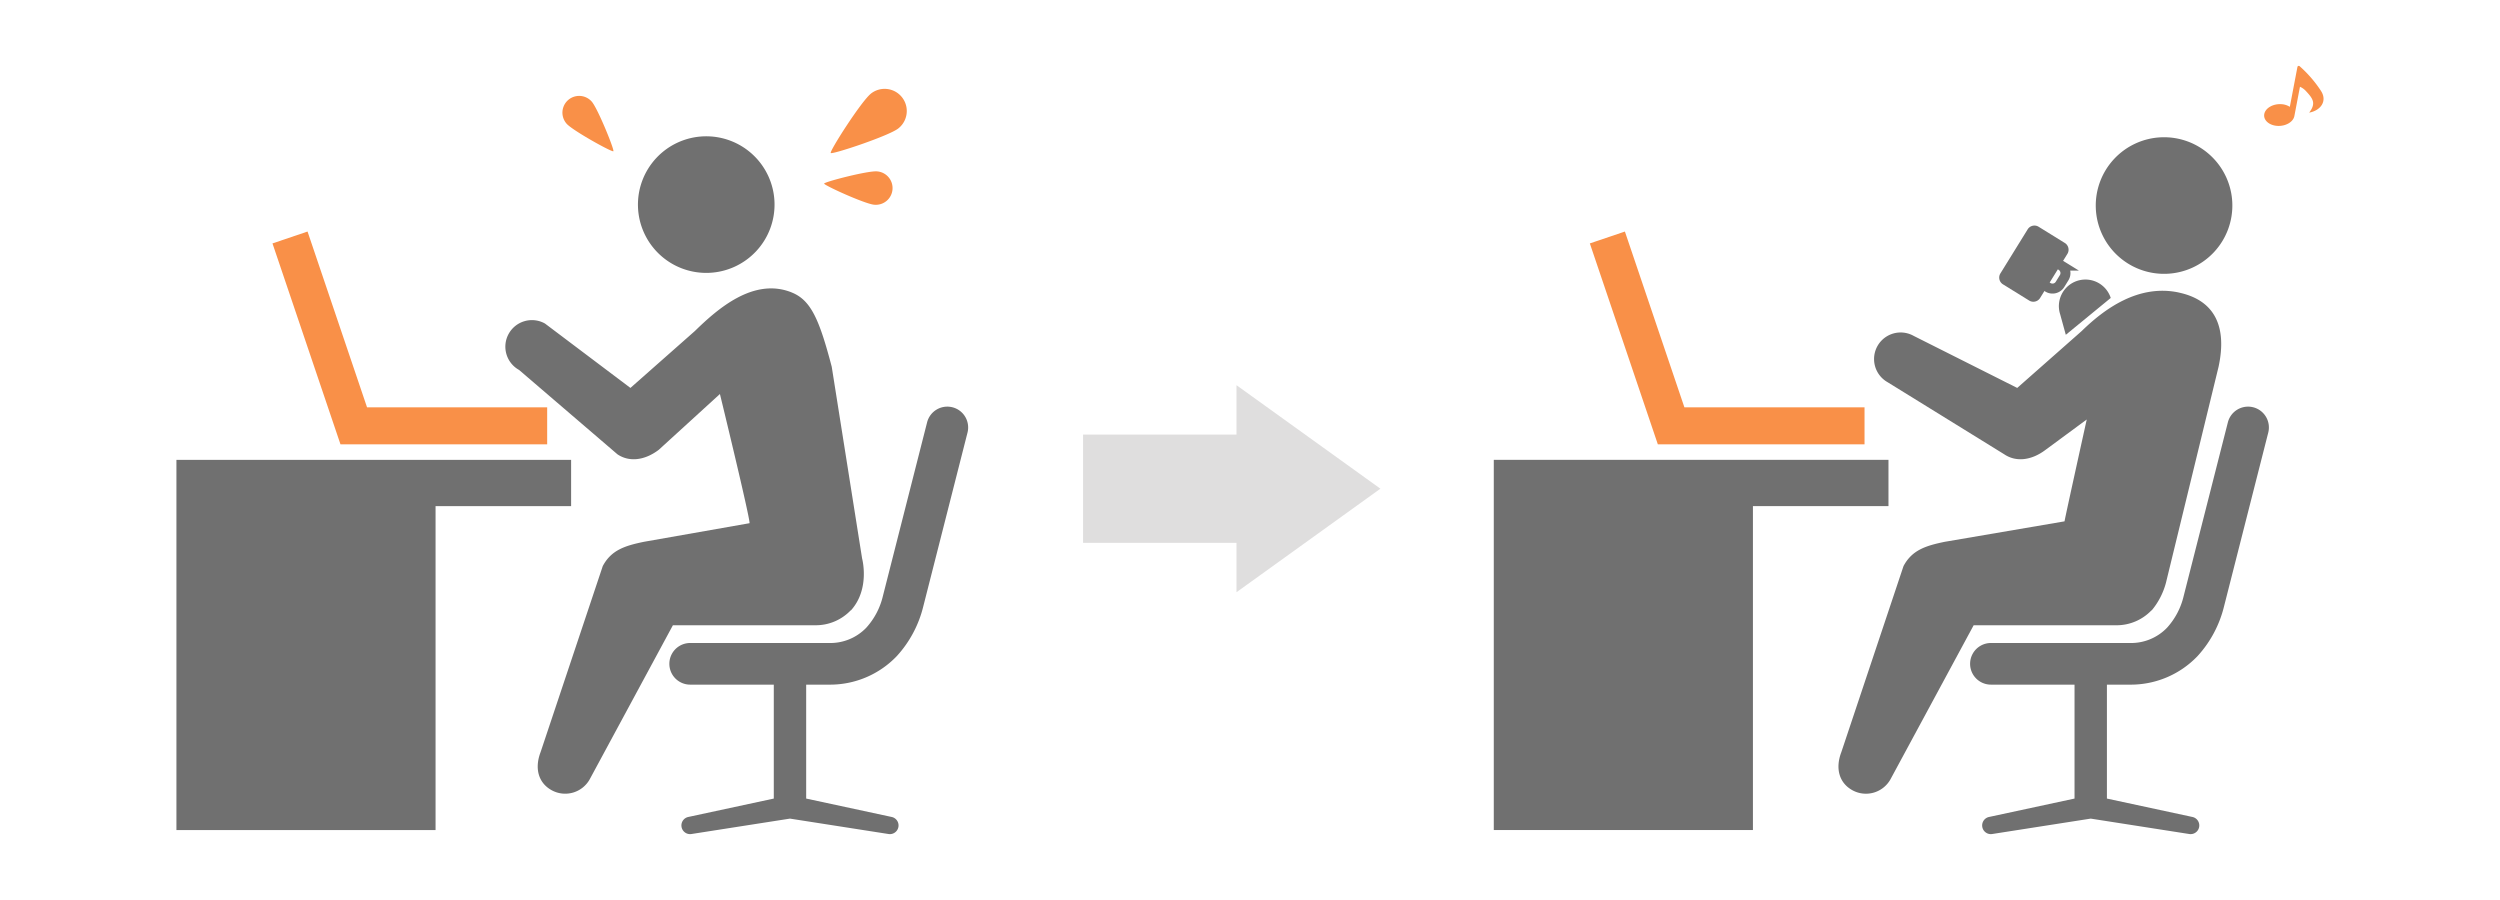 <svg xmlns="http://www.w3.org/2000/svg" xmlns:xlink="http://www.w3.org/1999/xlink" width="500" height="180" viewBox="0 0 500 180">
  <defs>
    <clipPath id="clip-path">
      <rect id="長方形_1336" data-name="長方形 1336" width="500" height="180" transform="translate(780 827)" fill="none" stroke="#707070" stroke-width="1"/>
    </clipPath>
    <clipPath id="clip-path-2">
      <rect id="長方形_1453" data-name="長方形 1453" width="429.428" height="153.648" fill="none"/>
    </clipPath>
  </defs>
  <g id="マスクグループ_15" data-name="マスクグループ 15" transform="translate(-780 -827)" clip-path="url(#clip-path)">
    <g id="グループ_5894" data-name="グループ 5894" transform="translate(815.285 840.176)">
      <path id="パス_12938" data-name="パス 12938" d="M263.472,78.792v74.039H315.3V88.046H342.41V78.792Z" fill="#707070"/>
      <g id="グループ_5891" data-name="グループ 5891">
        <g id="グループ_5890" data-name="グループ 5890" clip-path="url(#clip-path-2)">
          <path id="パス_12939" data-name="パス 12939" d="M383.875,28.394a13.659,13.659,0,1,0,13.189-14.113,13.658,13.658,0,0,0-13.189,14.113" fill="#707070"/>
          <path id="パス_12940" data-name="パス 12940" d="M415.354,68.279a4.17,4.17,0,0,0-5.064,3.01l-8.848,34.769a14.311,14.311,0,0,1-3.329,6.322,9.982,9.982,0,0,1-7.474,3.043H362.9a4.164,4.164,0,1,0,0,8.328h16.722v22.786l-17.061,3.671a1.735,1.735,0,0,0,.317,3.44,1.862,1.862,0,0,0,.322-.029l19.66-3.073,19.659,3.073a1.854,1.854,0,0,0,.322.029,1.735,1.735,0,0,0,.318-3.44l-17.06-3.671V123.751h4.539a18.454,18.454,0,0,0,13.6-5.722,22.7,22.7,0,0,0,5.272-9.882l8.856-34.805a4.166,4.166,0,0,0-3.009-5.063" fill="#707070"/>
          <path id="パス_12941" data-name="パス 12941" d="M337.621,75.693H296.283l-13.6-40.186,7.012-2.375,11.9,35.157h36.027Z" fill="#f99048"/>
          <path id="パス_12942" data-name="パス 12942" d="M400.444,45.32c-8.02-1.695-14.807,3.24-19.384,7.706l-12.9,11.383L347.437,53.994a5.315,5.315,0,1,0-5.187,9.279l23.329,14.419c2.319,1.564,5.4,1.255,8.248-.9l8.236-6.07s-4.3,19.451-4.441,20.371l-23.938,4.088c-3.836.792-6.571,1.662-8.269,4.864l-12.44,37.225c-1.214,3.18-.476,6.131,2.246,7.614a5.613,5.613,0,0,0,7.613-2.246l16.611-30.761h28.584a9.645,9.645,0,0,0,6.987-2.991c.016,0,.039.008.05,0a14.372,14.372,0,0,0,2.847-5.536l10.516-43.173c1.734-8.064-.763-13.323-7.985-14.851" fill="#707070"/>
          <path id="パス_12943" data-name="パス 12943" d="M78.938,78.792H0v74.04H51.827V88.046H78.938Z" fill="#707070"/>
          <path id="パス_12944" data-name="パス 12944" d="M92.313,28.206A13.659,13.659,0,1,0,105.5,14.093,13.658,13.658,0,0,0,92.313,28.206" fill="#707070"/>
          <path id="パス_12945" data-name="パス 12945" d="M155.2,68.279a4.17,4.17,0,0,0-5.064,3.01l-8.848,34.769a14.311,14.311,0,0,1-3.329,6.322,9.982,9.982,0,0,1-7.474,3.043H102.751a4.164,4.164,0,1,0,0,8.328h16.722v22.786l-17.061,3.671a1.735,1.735,0,0,0,.317,3.44,1.863,1.863,0,0,0,.322-.029l19.66-3.073,19.659,3.073a1.854,1.854,0,0,0,.322.029,1.735,1.735,0,0,0,.318-3.44l-17.06-3.671V123.751h4.539a18.454,18.454,0,0,0,13.6-5.722,22.7,22.7,0,0,0,5.272-9.882l8.856-34.805a4.166,4.166,0,0,0-3.009-5.063" fill="#707070"/>
          <path id="パス_12946" data-name="パス 12946" d="M74.149,75.693H32.811l-13.6-40.186,7.012-2.375,11.9,35.157H74.149Z" fill="#f99048"/>
          <path id="パス_12947" data-name="パス 12947" d="M123.077,45.32c-7.6-3.077-14.807,3.24-19.384,7.706L90.8,64.409,73.716,51.535a5.315,5.315,0,1,0-5.186,9.279L88.212,77.692c2.319,1.564,5.4,1.255,8.248-.9L108.7,65.625s6.066,24.919,5.924,25.839L93.534,95.178c-3.836.792-6.57,1.662-8.268,4.864l-12.44,37.225c-1.215,3.18-.477,6.131,2.245,7.614a5.612,5.612,0,0,0,7.613-2.246l16.611-30.761H127.88a9.642,9.642,0,0,0,6.986-2.991c.016,0,.04.009.051,0,3.864-4.305,2.217-10.373,2.217-10.373l-6.072-38.336c-2.487-9.458-4.151-13.3-7.985-14.851" fill="#707070"/>
          <path id="パス_12948" data-name="パス 12948" d="M138.917,5.531a4.431,4.431,0,0,1,5.444,6.993c-1.931,1.5-13.227,5.256-13.5,4.9s6.129-10.388,8.061-11.892" fill="#f99048"/>
          <path id="パス_12949" data-name="パス 12949" d="M140.111,21.1a3.347,3.347,0,1,1-.578,6.668c-1.841-.16-10.021-3.885-9.991-4.225s8.728-2.6,10.569-2.443" fill="#f99048"/>
          <path id="パス_12950" data-name="パス 12950" d="M78.042,11.57a3.346,3.346,0,0,1,5.01-4.438c1.225,1.383,4.593,9.716,4.337,9.943s-8.121-4.122-9.347-5.505" fill="#f99048"/>
          <rect id="長方形_1451" data-name="長方形 1451" width="33.67" height="21.649" transform="translate(181.326 73.741)" fill="#dfdede"/>
          <path id="パス_12951" data-name="パス 12951" d="M212.015,105.268V63.862l28.779,20.7Z" fill="#dfdede"/>
          <path id="パス_12952" data-name="パス 12952" d="M370.55,46.934l-5.24-3.242a1.588,1.588,0,0,1-.514-2.186l5.455-8.817a1.588,1.588,0,0,1,2.186-.515l5.24,3.242a1.59,1.59,0,0,1,.515,2.187l-5.456,8.816a1.587,1.587,0,0,1-2.186.515" fill="#707070"/>
          <path id="長方形_1452" data-name="長方形 1452" d="M1.766,0H3.34A1.765,1.765,0,0,1,5.1,1.765v.654A1.765,1.765,0,0,1,3.339,4.185H1.764A1.764,1.764,0,0,1,0,2.42V1.766A1.766,1.766,0,0,1,1.766,0Z" transform="matrix(0.526, -0.85, 0.85, 0.526, 372.232, 43.003)" fill="none" stroke="#707070" stroke-miterlimit="10" stroke-width="2"/>
          <path id="パス_12953" data-name="パス 12953" d="M377.876,53.784l-1.128-4.1a5.315,5.315,0,1,1,10.115-3.27Z" fill="#707070"/>
        </g>
      </g>
      <g id="グループ_5893" data-name="グループ 5893">
        <g id="グループ_5892" data-name="グループ 5892" clip-path="url(#clip-path-2)">
          <path id="パス_12954" data-name="パス 12954" d="M428.934,5.036a24.427,24.427,0,0,0-4.26-4.941A.27.27,0,0,0,424.4.01a.272.272,0,0,0-.2.211L422.68,8.192a3.5,3.5,0,0,0-1.69-.533c-1.664-.108-3.195.775-3.419,1.973s.941,2.26,2.6,2.368,3.2-.776,3.419-1.975l1.117-5.845a3.469,3.469,0,0,1,1.2.863c1.41,1.516,2.067,2.441.638,4.312,2.324-.433,3.659-2.322,2.384-4.319" fill="#f99048"/>
        </g>
      </g>
    </g>
  </g>
</svg>
